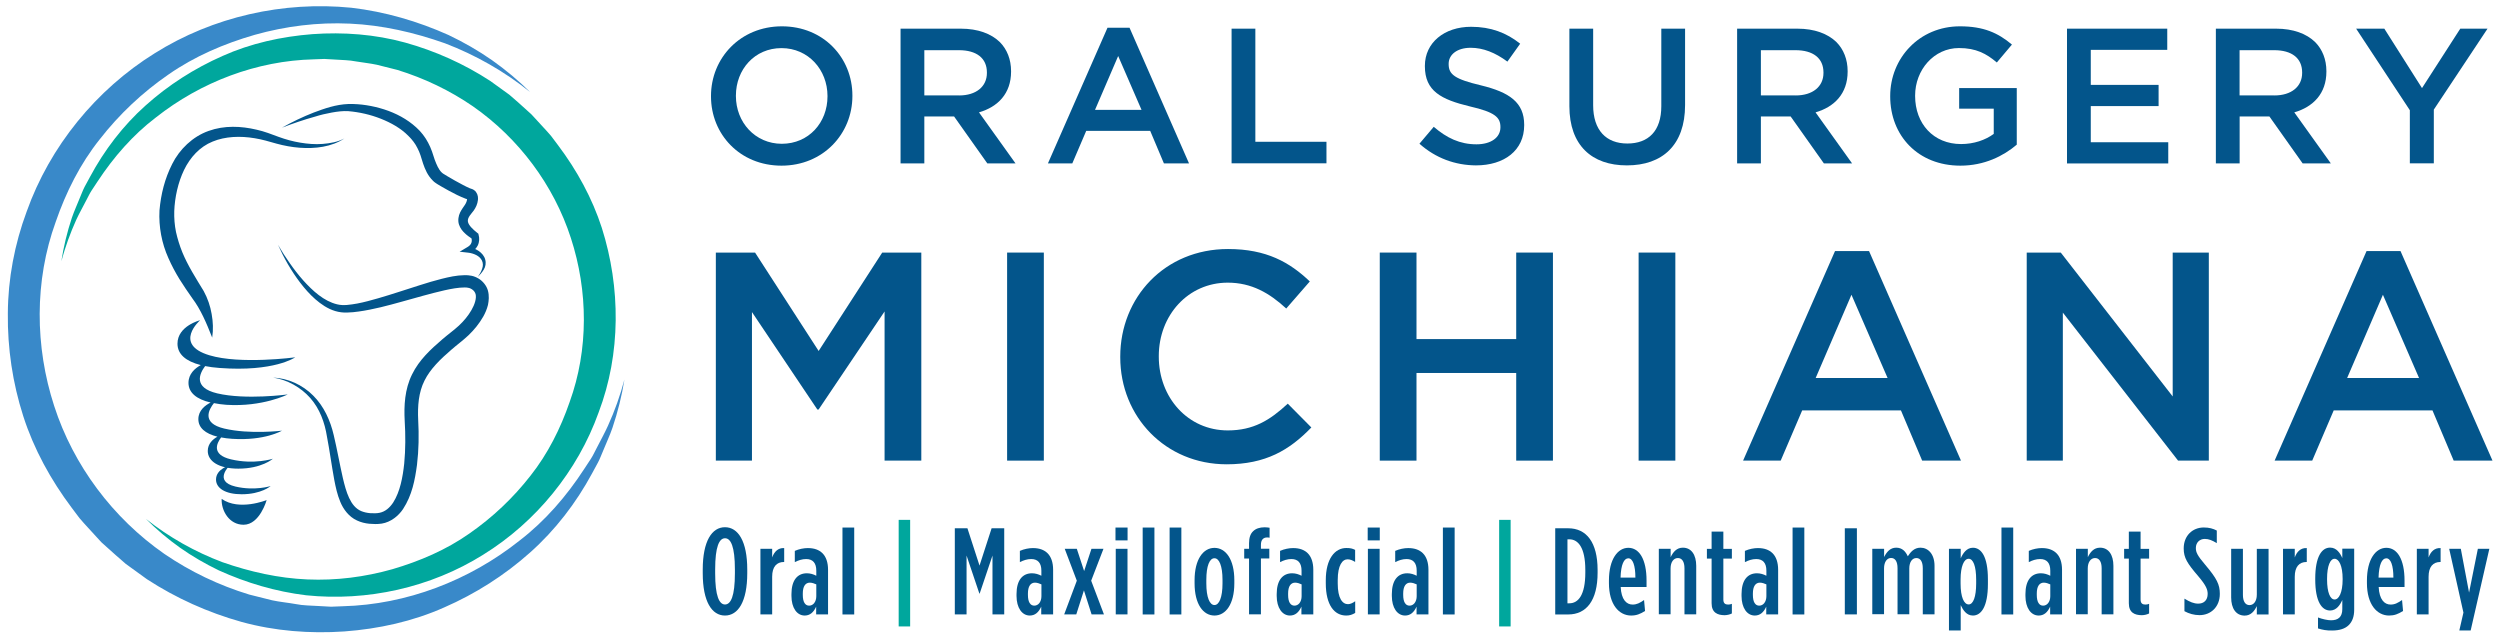 <svg xmlns="http://www.w3.org/2000/svg" width="256" height="65" viewBox="0 0 256 65" fill="none"><g clip-path="url(#clip0_774_34675)"><path d="M72.806 9.87V9.829C72.806 5.947 75.811 2.695 80.067 2.695C84.323 2.695 87.286 5.906 87.286 9.788V9.829C87.286 13.711 84.281 16.963 80.025 16.963C75.769 16.963 72.806 13.752 72.806 9.87ZM84.735 9.87V9.829C84.735 7.152 82.776 4.927 80.025 4.927C77.275 4.927 75.357 7.111 75.357 9.795V9.836C75.357 12.512 77.316 14.724 80.067 14.724C82.817 14.717 84.735 12.554 84.735 9.87Z" fill="#03558B"></path><path d="M92.217 2.935H98.391C100.131 2.935 101.499 3.448 102.386 4.311C103.122 5.057 103.534 6.084 103.534 7.289V7.33C103.534 9.596 102.166 10.951 100.248 11.506L103.988 16.73H101.1L97.697 11.924H94.651V16.73H92.217V2.935ZM98.213 9.774C99.952 9.774 101.059 8.87 101.059 7.467V7.426C101.059 5.947 99.993 5.139 98.192 5.139H94.651V9.767H98.213V9.774Z" fill="#03558B"></path><path d="M113.408 2.839H115.663L121.755 16.73H119.184L117.781 13.402H111.229L109.805 16.73H107.309L113.408 2.839ZM116.894 11.253L114.501 5.735L112.129 11.253H116.894Z" fill="#03558B"></path><path d="M126.114 2.935H128.548V14.518H135.83V16.723H126.114V2.935Z" fill="#03558B"></path><path d="M145.351 14.717L146.816 12.985C148.143 14.128 149.49 14.778 151.189 14.778C152.694 14.778 153.643 14.066 153.643 13.046V13.005C153.643 12.02 153.086 11.486 150.515 10.897C147.565 10.185 145.908 9.322 145.908 6.782V6.741C145.908 4.379 147.888 2.743 150.639 2.743C152.653 2.743 154.262 3.352 155.665 4.475L154.358 6.31C153.114 5.386 151.869 4.893 150.597 4.893C149.174 4.893 148.342 5.618 148.342 6.529V6.57C148.342 7.631 148.975 8.103 151.649 8.74C154.578 9.452 156.077 10.493 156.077 12.779V12.82C156.077 15.402 154.042 16.935 151.134 16.935C149.009 16.921 147.015 16.196 145.351 14.717Z" fill="#03558B"></path><path d="M160.705 10.876V2.935H163.139V10.774C163.139 13.334 164.466 14.696 166.639 14.696C168.798 14.696 170.118 13.416 170.118 10.876V2.935H172.552V10.753C172.552 14.868 170.214 16.935 166.597 16.935C163.001 16.942 160.705 14.874 160.705 10.876Z" fill="#03558B"></path><path d="M177.881 2.935H184.055C185.795 2.935 187.163 3.448 188.05 4.311C188.786 5.057 189.198 6.084 189.198 7.289V7.33C189.198 9.596 187.83 10.951 185.912 11.506L189.652 16.73H186.764L183.361 11.924H180.315V16.73H177.881V2.935ZM183.876 9.774C185.616 9.774 186.723 8.87 186.723 7.467V7.426C186.723 5.947 185.657 5.139 183.856 5.139H180.315V9.767H183.876V9.774Z" fill="#03558B"></path><path d="M193.557 9.87V9.829C193.557 5.968 196.527 2.695 200.701 2.695C203.114 2.695 204.599 3.366 206.022 4.564L204.475 6.399C203.41 5.495 202.358 4.92 200.597 4.92C198.047 4.92 196.108 7.145 196.108 9.788V9.829C196.108 12.663 197.985 14.751 200.817 14.751C202.124 14.751 203.306 14.341 204.159 13.711V11.13H200.618V9.021H206.517V14.813C205.149 15.977 203.196 16.963 200.742 16.963C196.403 16.963 193.557 13.889 193.557 9.87Z" fill="#03558B"></path><path d="M211.661 2.935H221.927V5.105H214.095V8.692H221.04V10.863H214.095V14.566H222.03V16.737H211.661V2.935Z" fill="#03558B"></path><path d="M226.905 2.935H233.08C234.819 2.935 236.187 3.448 237.074 4.311C237.81 5.057 238.223 6.084 238.223 7.289V7.33C238.223 9.596 236.854 10.951 234.936 11.506L238.676 16.73H235.789L232.385 11.924H229.339V16.73H226.905V2.935ZM232.894 9.774C234.633 9.774 235.74 8.87 235.74 7.467V7.426C235.74 5.947 234.675 5.139 232.873 5.139H229.332V9.767H232.894V9.774Z" fill="#03558B"></path><path d="M246.768 11.287L241.268 2.935H244.155L248.013 9.021L251.932 2.935H254.723L249.223 11.225V16.723H246.768V11.287Z" fill="#03558B"></path><path d="M77.318 25.863L83.829 35.94L90.34 25.863H94.342V47.168H90.581V31.894L83.822 41.938H83.698L77.001 31.956V47.168H73.302V25.863H77.318Z" fill="#03558B"></path><path d="M103.128 25.863H106.889V47.168H103.128V25.863Z" fill="#03558B"></path><path d="M114.714 36.577V36.516C114.714 30.457 119.265 25.5 125.749 25.5C129.696 25.5 132.075 26.869 134.124 28.82L131.71 31.593C129.998 30.012 128.162 28.944 125.722 28.944C121.658 28.944 118.66 32.291 118.66 36.461V36.522C118.66 40.692 121.624 44.074 125.722 44.074C128.348 44.074 130.033 43.04 131.868 41.335L134.282 43.772C132.047 46.087 129.606 47.545 125.598 47.545C119.362 47.538 114.714 42.698 114.714 36.577Z" fill="#03558B"></path><path d="M141.288 25.863H145.049V34.722H155.26V25.863H159.021V47.168H155.26V38.193H145.049V47.168H141.288V25.863Z" fill="#03558B"></path><path d="M167.794 25.863H171.555V47.168H167.794V25.863Z" fill="#03558B"></path><path d="M187.905 25.712H191.391L200.804 47.168H196.83L194.657 42.027H184.543L182.343 47.168H178.492L187.905 25.712ZM193.289 38.706L189.59 30.183L185.925 38.706H193.289Z" fill="#03558B"></path><path d="M207.536 25.863H211.022L222.484 40.596V25.863H226.183V47.168H223.034L211.235 32.011V47.168H207.536V25.863Z" fill="#03558B"></path><path d="M242.334 25.712H245.813L255.232 47.168H251.258L249.086 42.027H238.971L236.771 47.168H232.921L242.334 25.712ZM247.71 38.706L244.011 30.183L240.347 38.706H247.71Z" fill="#03558B"></path><path d="M71.961 58.697V58.321C71.961 55.411 72.896 53.987 74.237 53.987C75.578 53.987 76.519 55.411 76.519 58.321V58.697C76.519 61.607 75.584 63.031 74.237 63.031C72.896 63.031 71.961 61.607 71.961 58.697ZM75.254 58.697V58.321C75.254 55.965 74.835 55.117 74.244 55.117C73.652 55.117 73.233 55.959 73.233 58.321V58.697C73.233 61.052 73.652 61.901 74.244 61.901C74.835 61.894 75.254 61.052 75.254 58.697Z" fill="#03558B"></path><path d="M77.867 56.198H79.07V57.081C79.283 56.5 79.668 56.089 80.301 56.123V57.547H80.273C79.524 57.547 79.07 58.04 79.07 59.06V62.914H77.867V56.198Z" fill="#03558B"></path><path d="M81.045 61.025V60.833C81.045 59.409 81.663 58.704 82.626 58.704C82.977 58.704 83.3 58.807 83.589 58.957V58.43C83.589 57.663 83.238 57.246 82.55 57.246C82.131 57.246 81.739 57.383 81.388 57.561V56.41C81.822 56.219 82.31 56.123 82.715 56.123C83.389 56.123 83.857 56.301 84.221 56.65C84.585 57.013 84.792 57.581 84.792 58.341V62.914H83.575V62.12C83.307 62.716 82.928 63.031 82.399 63.031C81.602 63.031 81.045 62.237 81.045 61.025ZM83.589 61.052V59.84C83.396 59.752 83.148 59.663 82.928 59.663C82.475 59.663 82.207 60.039 82.207 60.772V60.922C82.207 61.668 82.461 62.018 82.853 62.018C83.272 62.024 83.589 61.62 83.589 61.052Z" fill="#03558B"></path><path d="M86.269 54.021H87.472V62.921H86.269V54.021Z" fill="#03558B"></path><path d="M92.024 53.234H93.199V64.147H92.024V53.234Z" fill="#00A79D"></path><path d="M97.773 54.096H99.065L100.303 57.917L101.541 54.096H102.833V62.914H101.63V56.89L100.317 60.785H100.289L98.976 56.89V62.914H97.773V54.096Z" fill="#03558B"></path><path d="M104.092 61.025V60.833C104.092 59.409 104.71 58.704 105.673 58.704C106.024 58.704 106.347 58.807 106.636 58.957V58.43C106.636 57.663 106.285 57.246 105.597 57.246C105.178 57.246 104.786 57.383 104.435 57.561V56.41C104.869 56.219 105.357 56.123 105.762 56.123C106.436 56.123 106.904 56.301 107.268 56.65C107.633 57.013 107.839 57.581 107.839 58.341V62.914H106.622V62.12C106.354 62.716 105.976 63.031 105.446 63.031C104.655 63.031 104.092 62.237 104.092 61.025ZM106.642 61.052V59.84C106.45 59.752 106.202 59.663 105.982 59.663C105.529 59.663 105.26 60.039 105.26 60.772V60.922C105.26 61.668 105.515 62.018 105.907 62.018C106.326 62.024 106.642 61.62 106.642 61.052Z" fill="#03558B"></path><path d="M111.015 58.478L111.765 56.198H112.995L111.737 59.464L113.044 62.914H111.778L110.995 60.457L110.211 62.914H108.973L110.266 59.464L109.028 56.198H110.266L111.015 58.478Z" fill="#03558B"></path><path d="M114.226 54.021H115.463V55.336H114.226V54.021ZM114.253 56.198H115.456V62.914H114.253V56.198Z" fill="#03558B"></path><path d="M117.01 54.021H118.213V62.921H117.01V54.021Z" fill="#03558B"></path><path d="M119.768 54.021H120.971V62.921H119.768V54.021Z" fill="#03558B"></path><path d="M122.325 59.731V59.416C122.325 57.273 123.212 56.102 124.36 56.102C125.515 56.102 126.395 57.273 126.395 59.416V59.731C126.395 61.874 125.508 63.031 124.36 63.031C123.212 63.031 122.325 61.874 122.325 59.731ZM125.185 59.738V59.382C125.185 57.93 124.842 57.163 124.36 57.163C123.865 57.163 123.528 57.93 123.528 59.382V59.738C123.528 61.175 123.872 61.956 124.36 61.956C124.842 61.956 125.185 61.175 125.185 59.738Z" fill="#03558B"></path><path d="M127.902 57.191H127.407V56.198H127.902V55.63C127.902 55.075 128.039 54.658 128.321 54.398C128.59 54.131 128.995 53.994 129.497 53.994C129.703 53.994 129.862 54.021 130.006 54.042V55.062C129.93 55.048 129.855 55.034 129.765 55.034C129.36 55.034 129.119 55.274 129.119 55.787V56.191H129.978V57.184H129.119V62.907H127.902V57.191Z" fill="#03558B"></path><path d="M130.734 61.025V60.833C130.734 59.409 131.353 58.704 132.316 58.704C132.667 58.704 132.99 58.807 133.278 58.957V58.43C133.278 57.663 132.928 57.246 132.24 57.246C131.821 57.246 131.429 57.383 131.078 57.561V56.41C131.511 56.219 132 56.123 132.405 56.123C133.079 56.123 133.547 56.301 133.911 56.65C134.275 57.013 134.482 57.581 134.482 58.341V62.914H133.265V62.12C132.997 62.716 132.618 63.031 132.089 63.031C131.298 63.031 130.734 62.237 130.734 61.025ZM133.285 61.052V59.84C133.093 59.752 132.845 59.663 132.625 59.663C132.171 59.663 131.903 60.039 131.903 60.772V60.922C131.903 61.668 132.158 62.018 132.55 62.018C132.969 62.024 133.285 61.62 133.285 61.052Z" fill="#03558B"></path><path d="M135.761 59.731V59.416C135.761 57.211 136.696 56.116 137.865 56.116C138.27 56.116 138.483 56.164 138.765 56.308V57.54C138.511 57.389 138.27 57.273 137.995 57.273C137.466 57.273 136.984 57.869 136.984 59.389V59.751C136.984 61.278 137.466 61.867 138.036 61.867C138.263 61.867 138.531 61.744 138.772 61.566V62.764C138.47 62.942 138.215 63.031 137.851 63.031C136.634 63.031 135.761 61.949 135.761 59.731Z" fill="#03558B"></path><path d="M140.052 54.021H141.289V55.336H140.052V54.021ZM140.072 56.198H141.275V62.914H140.072V56.198Z" fill="#03558B"></path><path d="M142.525 61.025V60.833C142.525 59.409 143.144 58.704 144.107 58.704C144.457 58.704 144.781 58.807 145.069 58.957V58.43C145.069 57.663 144.719 57.246 144.031 57.246C143.612 57.246 143.22 57.383 142.869 57.561V56.41C143.302 56.219 143.791 56.123 144.196 56.123C144.87 56.123 145.338 56.301 145.702 56.65C146.066 57.013 146.273 57.581 146.273 58.341V62.914H145.056V62.12C144.788 62.716 144.409 63.031 143.88 63.031C143.082 63.031 142.525 62.237 142.525 61.025ZM145.069 61.052V59.84C144.877 59.752 144.629 59.663 144.409 59.663C143.956 59.663 143.687 60.039 143.687 60.772V60.922C143.687 61.668 143.942 62.018 144.334 62.018C144.753 62.024 145.069 61.62 145.069 61.052Z" fill="#03558B"></path><path d="M147.752 54.021H148.955V62.921H147.752V54.021Z" fill="#03558B"></path><path d="M153.513 53.234H154.689V64.147H153.513V53.234Z" fill="#00A79D"></path><path d="M159.255 54.096H160.582C162.453 54.096 163.594 55.534 163.594 58.369V58.649C163.594 61.484 162.453 62.921 160.582 62.921H159.255V54.096ZM160.507 55.226V61.778H160.699C161.614 61.778 162.336 60.936 162.336 58.642V58.362C162.336 56.068 161.6 55.226 160.699 55.226H160.507Z" fill="#03558B"></path><path d="M164.755 59.717V59.45C164.755 57.246 165.67 56.096 166.742 56.096C167.856 56.096 168.606 57.266 168.606 59.45V60.108H165.959C166.02 61.395 166.55 61.908 167.176 61.908C167.616 61.908 167.911 61.744 168.351 61.443L168.454 62.565C167.946 62.88 167.568 63.031 167.024 63.031C165.794 63.031 164.755 61.908 164.755 59.717ZM167.464 59.149C167.464 57.903 167.196 57.17 166.742 57.17C166.302 57.17 165.986 57.787 165.945 59.149H167.464Z" fill="#03558B"></path><path d="M171.074 56.198V57.054C171.328 56.527 171.692 56.082 172.325 56.082C173.198 56.082 173.693 56.814 173.693 57.944V62.908H172.49V58.191C172.49 57.513 172.235 57.143 171.816 57.143C171.383 57.143 171.067 57.547 171.067 58.211V62.901H169.863V56.198H171.074Z" fill="#03558B"></path><path d="M175.268 61.771V57.198H174.787V56.205H175.268V54.439H176.471V56.205H177.344V57.198H176.471V61.394C176.471 61.785 176.664 61.908 176.966 61.908C177.09 61.908 177.234 61.88 177.344 61.833V62.819C177.152 62.921 176.849 62.996 176.595 62.996C175.88 62.99 175.268 62.743 175.268 61.771Z" fill="#03558B"></path><path d="M178.334 61.025V60.833C178.334 59.409 178.953 58.704 179.915 58.704C180.266 58.704 180.589 58.807 180.878 58.957V58.43C180.878 57.663 180.527 57.246 179.84 57.246C179.42 57.246 179.028 57.383 178.678 57.561V56.41C179.111 56.219 179.599 56.123 180.005 56.123C180.678 56.123 181.146 56.301 181.51 56.65C181.875 57.013 182.081 57.581 182.081 58.341V62.914H180.864V62.12C180.596 62.716 180.218 63.031 179.688 63.031C178.891 63.031 178.334 62.237 178.334 61.025ZM180.878 61.052V59.84C180.685 59.752 180.438 59.663 180.218 59.663C179.764 59.663 179.496 60.039 179.496 60.772V60.922C179.496 61.668 179.75 62.018 180.142 62.018C180.561 62.024 180.878 61.62 180.878 61.052Z" fill="#03558B"></path><path d="M183.56 54.021H184.763V62.921H183.56V54.021Z" fill="#03558B"></path><path d="M188.909 54.096H190.146V62.914H188.909V54.096Z" fill="#03558B"></path><path d="M192.932 56.198V57.04C193.214 56.486 193.579 56.082 194.17 56.082C194.789 56.082 195.133 56.472 195.359 56.965C195.628 56.547 196.006 56.082 196.652 56.082C197.436 56.082 198.096 56.725 198.096 57.944V62.908H196.893V58.191C196.893 57.513 196.652 57.143 196.233 57.143C195.813 57.143 195.511 57.547 195.511 58.211V62.901H194.308V58.184C194.308 57.506 194.067 57.136 193.647 57.136C193.228 57.136 192.926 57.54 192.926 58.204V62.894H191.722V56.198H192.932Z" fill="#03558B"></path><path d="M199.574 56.198H200.777V57.17C201.004 56.664 201.376 56.089 202.029 56.089C202.868 56.089 203.562 56.972 203.562 59.313V59.806C203.562 62.127 202.868 63.031 202.029 63.031C201.369 63.031 201.018 62.476 200.777 61.963V64.557H199.574V56.198ZM202.359 59.751V59.361C202.359 57.978 202.056 57.218 201.589 57.218C201.121 57.218 200.764 57.971 200.764 59.347V59.765C200.764 61.141 201.114 61.894 201.589 61.894C202.056 61.894 202.359 61.127 202.359 59.751Z" fill="#03558B"></path><path d="M204.95 54.021H206.154V62.921H204.95V54.021Z" fill="#03558B"></path><path d="M207.405 61.025V60.833C207.405 59.409 208.024 58.704 208.987 58.704C209.337 58.704 209.66 58.807 209.949 58.957V58.43C209.949 57.663 209.599 57.246 208.911 57.246C208.492 57.246 208.1 57.383 207.749 57.561V56.41C208.182 56.219 208.67 56.123 209.076 56.123C209.75 56.123 210.217 56.301 210.582 56.65C210.946 57.013 211.152 57.581 211.152 58.341V62.914H209.935V62.12C209.667 62.716 209.289 63.031 208.76 63.031C207.962 63.031 207.405 62.237 207.405 61.025ZM209.949 61.052V59.84C209.757 59.752 209.509 59.663 209.289 59.663C208.835 59.663 208.567 60.039 208.567 60.772V60.922C208.567 61.668 208.822 62.018 209.213 62.018C209.633 62.024 209.949 61.62 209.949 61.052Z" fill="#03558B"></path><path d="M213.793 56.198V57.054C214.047 56.527 214.412 56.082 215.044 56.082C215.918 56.082 216.413 56.814 216.413 57.944V62.908H215.209V58.191C215.209 57.513 214.955 57.143 214.536 57.143C214.102 57.143 213.786 57.547 213.786 58.211V62.901H212.583V56.198H213.793Z" fill="#03558B"></path><path d="M217.993 61.771V57.198H217.511V56.205H217.993V54.439H219.196V56.205H220.069V57.198H219.196V61.394C219.196 61.785 219.389 61.908 219.691 61.908C219.815 61.908 219.959 61.88 220.069 61.833V62.819C219.877 62.921 219.574 62.996 219.32 62.996C218.598 62.99 217.993 62.743 217.993 61.771Z" fill="#03558B"></path><path d="M223.686 62.586V61.299C224.243 61.641 224.649 61.812 225.103 61.812C225.673 61.812 226.065 61.463 226.065 60.819C226.065 60.388 225.928 59.977 225.103 59.005C223.989 57.705 223.611 57.129 223.611 56.171V56.157C223.611 54.87 224.498 54.014 225.673 54.014C226.23 54.014 226.636 54.138 227 54.329V55.616C226.519 55.329 226.175 55.185 225.77 55.185C225.261 55.185 224.855 55.541 224.855 56.116C224.855 56.568 225.02 56.897 225.832 57.855C227.007 59.245 227.31 59.861 227.31 60.806V60.819C227.31 62.134 226.395 62.99 225.233 62.99C224.663 62.99 224.154 62.839 223.686 62.586Z" fill="#03558B"></path><path d="M228.471 61.175V56.198H229.675V60.915C229.675 61.593 229.929 61.963 230.348 61.963C230.782 61.963 231.098 61.559 231.098 60.895V56.205H232.301V62.921H231.098V62.065C230.844 62.593 230.479 63.038 229.847 63.038C228.96 63.031 228.471 62.298 228.471 61.175Z" fill="#03558B"></path><path d="M233.78 56.198H234.983V57.081C235.196 56.5 235.581 56.089 236.214 56.123V57.547H236.186C235.437 57.547 234.983 58.04 234.983 59.06V62.914H233.78V56.198Z" fill="#03558B"></path><path d="M237.363 64.352V63.229C237.796 63.394 238.353 63.517 238.69 63.517C239.426 63.517 239.852 63.188 239.852 62.367V61.435C239.625 61.949 239.254 62.517 238.601 62.517C237.762 62.517 237.081 61.62 237.081 59.341V59.252C237.081 56.972 237.762 56.075 238.601 56.075C239.261 56.075 239.625 56.63 239.852 57.143V56.184H241.069V62.435C241.069 63.14 240.877 63.647 240.512 64.01C240.134 64.386 239.55 64.564 238.814 64.564C238.25 64.578 237.831 64.496 237.363 64.352ZM239.886 59.334V59.272C239.886 57.937 239.508 57.218 239.061 57.218C238.621 57.218 238.291 57.923 238.291 59.286V59.32C238.291 60.696 238.621 61.388 239.061 61.388C239.501 61.395 239.886 60.682 239.886 59.334Z" fill="#03558B"></path><path d="M242.374 59.717V59.45C242.374 57.246 243.288 56.096 244.361 56.096C245.475 56.096 246.224 57.266 246.224 59.45V60.108H243.577C243.639 61.395 244.168 61.908 244.794 61.908C245.234 61.908 245.53 61.744 245.97 61.443L246.073 62.565C245.564 62.88 245.186 63.031 244.643 63.031C243.412 63.031 242.374 61.908 242.374 59.717ZM245.083 59.149C245.083 57.903 244.815 57.17 244.361 57.17C243.921 57.17 243.605 57.787 243.563 59.149H245.083Z" fill="#03558B"></path><path d="M247.484 56.198H248.687V57.081C248.9 56.5 249.285 56.089 249.918 56.123V57.547H249.89C249.141 57.547 248.687 58.04 248.687 59.06V62.914H247.484V56.198Z" fill="#03558B"></path><path d="M253.733 56.198H254.909L252.997 64.557H251.835L252.255 62.73L250.797 56.198H251.987L252.832 60.682L253.733 56.198Z" fill="#03558B"></path><path d="M22.698 51.084C22.643 52.296 23.475 53.734 24.939 53.734C26.603 53.734 27.305 51.207 27.305 51.207C27.305 51.207 24.486 52.351 22.698 51.084Z" fill="#03558B"></path><path d="M19.693 30.546C20.546 31.675 21.144 33.085 21.728 34.571C21.852 33.77 21.818 32.955 21.673 32.154C21.536 31.353 21.268 30.552 20.855 29.799C20.037 28.457 19.226 27.184 18.669 25.828C18.394 25.151 18.181 24.459 18.022 23.754C17.878 23.049 17.823 22.33 17.844 21.618C17.899 20.201 18.229 18.688 18.848 17.401C19.473 16.114 20.45 15.032 21.77 14.498C23.076 13.957 24.609 13.909 26.088 14.156C26.459 14.217 26.83 14.299 27.195 14.395L28.322 14.71C29.092 14.922 29.883 15.066 30.68 15.128C32.255 15.244 33.947 15.059 35.267 14.176C34.572 14.546 33.795 14.676 33.032 14.738C32.269 14.799 31.499 14.731 30.749 14.607C29.993 14.484 29.257 14.279 28.542 14.019C27.848 13.759 27.057 13.45 26.273 13.279C24.706 12.91 22.98 12.821 21.357 13.409C19.728 13.985 18.387 15.285 17.637 16.785C16.874 18.291 16.475 19.872 16.331 21.55C16.242 23.22 16.565 24.925 17.245 26.431C17.576 27.184 17.96 27.903 18.38 28.587C18.799 29.265 19.253 29.916 19.693 30.546Z" fill="#03558B"></path><path d="M49.967 29.772C49.829 29.252 49.437 28.779 49.004 28.526C48.894 28.457 48.798 28.41 48.667 28.355C48.537 28.3 48.399 28.259 48.282 28.238C48.028 28.183 47.808 28.177 47.588 28.177C46.721 28.19 45.972 28.368 45.223 28.553C44.473 28.738 43.751 28.964 43.029 29.19C41.585 29.642 40.169 30.128 38.739 30.539C38.024 30.744 37.309 30.943 36.594 31.079C35.872 31.203 35.157 31.326 34.517 31.162C33.176 30.84 32.021 29.792 31.045 28.704C30.55 28.149 30.096 27.561 29.67 26.944C29.237 26.335 28.831 25.705 28.46 25.055C29.072 26.424 29.821 27.738 30.742 28.95C31.203 29.553 31.705 30.128 32.289 30.641C32.874 31.148 33.534 31.613 34.331 31.853C34.717 31.97 35.17 32.024 35.555 32.004C35.954 31.99 36.346 31.963 36.724 31.901C37.494 31.798 38.237 31.634 38.98 31.463C40.458 31.107 41.902 30.669 43.346 30.279C44.068 30.08 44.789 29.895 45.498 29.731C46.206 29.573 46.935 29.436 47.581 29.436C47.739 29.436 47.89 29.45 48.007 29.484C48.076 29.491 48.11 29.519 48.158 29.532C48.2 29.553 48.275 29.587 48.324 29.621C48.53 29.758 48.64 29.916 48.702 30.121C48.812 30.546 48.605 31.196 48.275 31.757C47.945 32.332 47.498 32.873 46.996 33.339C46.515 33.784 45.862 34.256 45.291 34.749C44.143 35.742 42.926 36.83 42.19 38.35C41.441 39.863 41.358 41.547 41.441 43.081C41.53 44.546 41.53 46.011 41.393 47.456C41.242 48.88 40.967 50.345 40.265 51.454C39.908 51.995 39.447 52.392 38.876 52.508C38.608 52.57 38.244 52.57 37.914 52.549C37.584 52.522 37.274 52.453 36.992 52.337C35.865 51.871 35.438 50.345 35.108 48.948C34.778 47.51 34.524 46.025 34.173 44.553C33.83 43.067 33.163 41.582 32.056 40.493C30.962 39.398 29.47 38.727 27.965 38.665C29.45 38.891 30.811 39.672 31.774 40.76C32.743 41.862 33.252 43.266 33.479 44.703C33.761 46.162 33.953 47.641 34.228 49.133C34.373 49.879 34.531 50.639 34.847 51.392C35.15 52.132 35.72 52.919 36.552 53.295C36.958 53.487 37.391 53.59 37.804 53.631C38.223 53.665 38.615 53.686 39.09 53.617C40.018 53.467 40.801 52.83 41.269 52.132C42.204 50.701 42.493 49.126 42.699 47.606C42.885 46.073 42.906 44.532 42.823 43.012C42.754 41.582 42.864 40.164 43.469 38.973C44.061 37.775 45.099 36.776 46.213 35.817C46.776 35.324 47.34 34.92 47.959 34.345C48.544 33.784 49.066 33.154 49.479 32.428C49.685 32.065 49.857 31.668 49.967 31.23C50.056 30.792 50.104 30.292 49.967 29.772Z" fill="#03558B"></path><path d="M33.967 11.527C34.538 11.424 35.115 11.349 35.665 11.383C36.8 11.479 37.941 11.739 38.993 12.156C40.045 12.574 41.049 13.136 41.805 13.902C42.19 14.279 42.52 14.697 42.747 15.169C42.871 15.388 42.974 15.662 43.057 15.895L43.325 16.75C43.531 17.346 43.786 17.976 44.356 18.53C44.432 18.599 44.501 18.667 44.59 18.722L44.721 18.811L44.817 18.873L45.209 19.105L45.999 19.55C46.543 19.845 47.065 20.112 47.691 20.352C47.732 20.365 47.78 20.379 47.828 20.392C47.822 20.543 47.746 20.762 47.622 20.954C47.492 21.152 47.278 21.426 47.113 21.762C46.948 22.097 46.866 22.576 46.996 22.98C47.127 23.384 47.368 23.672 47.615 23.898C47.822 24.103 48.055 24.261 48.282 24.411C48.296 24.466 48.303 24.521 48.31 24.569C48.317 24.671 48.303 24.76 48.275 24.849C48.22 25.027 48.076 25.178 47.877 25.294L47.065 25.774L47.959 25.876C48.22 25.904 48.523 25.993 48.777 26.123C49.025 26.253 49.238 26.445 49.355 26.691C49.472 26.944 49.479 27.232 49.369 27.526C49.272 27.821 49.107 28.101 48.915 28.355C49.156 28.136 49.369 27.889 49.541 27.602C49.719 27.321 49.788 26.924 49.685 26.575C49.596 26.212 49.327 25.917 49.039 25.712C48.915 25.63 48.791 25.561 48.66 25.5C48.764 25.39 48.86 25.274 48.929 25.123C49.011 24.952 49.052 24.76 49.066 24.582C49.073 24.391 49.066 24.233 49.004 24.021L48.977 23.925L48.853 23.829C48.427 23.494 47.993 23.076 47.918 22.72C47.89 22.549 47.918 22.405 48.021 22.214C48.131 22.015 48.303 21.837 48.516 21.55C48.722 21.248 48.894 20.913 48.942 20.468C48.956 20.249 48.963 19.975 48.743 19.66C48.633 19.503 48.434 19.372 48.241 19.325L48.103 19.277C47.622 19.071 47.1 18.77 46.591 18.496L45.834 18.058L45.463 17.832L45.374 17.777L45.319 17.736C45.285 17.716 45.25 17.675 45.216 17.647C44.92 17.366 44.707 16.867 44.514 16.353L44.239 15.518C44.116 15.196 44.006 14.909 43.841 14.614C43.531 14.026 43.119 13.492 42.637 13.06C41.675 12.177 40.526 11.588 39.344 11.205C38.154 10.828 36.924 10.623 35.679 10.65C34.386 10.698 33.238 11.109 32.118 11.527C30.997 11.965 29.917 12.485 28.872 13.074C29.986 12.649 31.114 12.259 32.255 11.944C32.819 11.766 33.396 11.629 33.967 11.527ZM47.842 20.31C47.835 20.303 47.835 20.303 47.842 20.31V20.31Z" fill="#03558B"></path><path d="M23.172 41.452C26.892 41.691 29.463 40.39 29.463 40.39C29.463 40.39 25.166 40.972 22.244 40.281C19.728 39.685 20.45 38.227 21.006 37.487C21.447 37.577 21.935 37.638 22.471 37.679C28.088 38.104 30.227 36.591 30.227 36.591C30.227 36.591 24.609 37.337 21.44 36.379C17.692 35.249 20.491 32.791 20.491 32.791C20.491 32.791 18.174 33.373 18.174 35.194C18.174 36.269 19.026 36.995 20.559 37.385C19.975 37.707 19.301 38.275 19.301 39.206C19.301 40.199 20.113 40.883 21.57 41.219C21.027 41.493 20.312 42.013 20.312 42.923C20.312 43.8 21.013 44.402 22.265 44.717C21.797 44.977 21.275 45.436 21.275 46.175C21.275 47.237 22.416 47.99 24.403 47.99C26.809 47.99 27.944 46.976 27.944 46.976C27.944 46.976 26.019 47.599 23.654 47.038C21.625 46.559 22.189 45.388 22.643 44.792C22.994 44.861 23.365 44.909 23.784 44.936C27.133 45.148 28.872 44.101 28.872 44.101C28.872 44.101 25.579 44.505 22.952 43.882C20.58 43.321 21.405 41.903 21.907 41.28C22.306 41.362 22.718 41.417 23.172 41.452Z" fill="#03558B"></path><path d="M23.537 47.647C23.537 47.647 21.783 49.277 24.114 49.824C26.101 50.29 27.717 49.77 27.717 49.77C27.717 49.77 26.768 50.612 24.747 50.612C23.076 50.612 22.12 49.989 22.12 49.106C22.12 48.003 23.537 47.647 23.537 47.647Z" fill="#03558B"></path><path d="M6.281 26.753C6.515 25.254 6.873 23.768 7.354 22.317C7.601 21.591 7.925 20.899 8.206 20.187C8.358 19.838 8.488 19.468 8.667 19.126L9.217 18.113C10.668 15.402 12.579 12.883 14.91 10.801C17.234 8.713 19.909 7.002 22.797 5.728C25.684 4.434 28.827 3.743 31.996 3.496C35.166 3.27 38.398 3.51 41.485 4.359C44.565 5.215 47.515 6.536 50.203 8.289L52.156 9.699C52.775 10.212 53.359 10.76 53.957 11.294L54.404 11.698L54.81 12.136L55.621 13.019C55.889 13.321 56.171 13.601 56.426 13.916L57.148 14.875C59.073 17.435 60.64 20.283 61.63 23.343C63.562 29.444 63.583 36.214 61.307 42.212C59.155 48.236 54.885 53.46 49.481 56.801C44.084 60.183 37.579 61.6 31.35 60.957C28.235 60.58 25.224 59.683 22.412 58.41C21.023 57.739 19.682 56.965 18.431 56.082C17.179 55.192 16.01 54.199 14.938 53.131C17.317 55.021 19.978 56.513 22.776 57.568C25.602 58.554 28.524 59.211 31.474 59.334C34.423 59.464 37.373 59.081 40.178 58.287C42.977 57.465 45.686 56.308 48.058 54.638C50.437 52.988 52.548 50.989 54.315 48.722C56.102 46.47 57.402 43.862 58.33 41.171C60.283 35.783 60.221 29.793 58.461 24.384C56.708 18.955 53.118 14.156 48.422 10.883C46.064 9.261 43.444 8.008 40.687 7.159L38.59 6.632C37.889 6.481 37.167 6.413 36.452 6.29C35.743 6.146 35.015 6.153 34.293 6.098L33.206 6.036L32.12 6.077C26.317 6.214 20.576 8.384 15.955 12.034C13.604 13.82 11.63 16.093 9.994 18.578L9.375 19.516C9.169 19.831 9.018 20.174 8.839 20.502C8.502 21.166 8.124 21.824 7.808 22.508C7.196 23.864 6.68 25.288 6.281 26.753Z" fill="#00A79D"></path><path d="M63.942 38.864C63.674 40.534 63.262 42.184 62.718 43.8C62.444 44.608 62.072 45.375 61.756 46.169C61.584 46.559 61.44 46.97 61.24 47.346L60.628 48.476C58.999 51.488 56.867 54.282 54.268 56.589C51.676 58.903 48.699 60.799 45.481 62.203C42.27 63.633 38.777 64.4 35.257 64.66C31.737 64.9 28.154 64.626 24.724 63.681C21.306 62.723 18.034 61.258 15.049 59.313L12.884 57.746C12.203 57.177 11.55 56.568 10.883 55.979L10.388 55.534L9.934 55.041L9.033 54.056C8.738 53.72 8.421 53.405 8.146 53.063L7.342 51.995C5.21 49.154 3.464 45.991 2.378 42.602C1.291 39.213 0.762 35.653 0.803 32.1C0.817 28.547 1.497 24.993 2.728 21.673C5.107 14.984 9.845 9.185 15.833 5.461C21.822 1.696 29.041 0.101 35.972 0.792C39.438 1.196 42.793 2.182 45.928 3.585C47.482 4.325 48.974 5.18 50.377 6.159C51.772 7.145 53.086 8.241 54.289 9.432C51.649 7.303 48.685 5.625 45.564 4.434C42.408 3.318 39.149 2.572 35.842 2.421C32.541 2.264 29.234 2.682 26.092 3.565C22.956 4.468 19.917 5.769 17.25 7.631C14.575 9.473 12.203 11.712 10.223 14.252C8.208 16.771 6.75 19.694 5.705 22.72C3.512 28.766 3.574 35.495 5.547 41.568C7.514 47.661 11.557 53.049 16.83 56.719C19.484 58.533 22.42 59.937 25.514 60.881L27.866 61.47C28.656 61.641 29.461 61.71 30.258 61.853C31.056 62.018 31.867 62.004 32.679 62.059L33.896 62.127L35.113 62.079C41.617 61.908 48.046 59.457 53.203 55.356C55.822 53.344 58.022 50.797 59.831 48.01L60.518 46.963C60.745 46.614 60.91 46.23 61.11 45.861C61.488 45.114 61.9 44.382 62.244 43.622C62.945 42.088 63.509 40.5 63.942 38.864Z" fill="#3989C9"></path></g><defs><clipPath id="clip0_774_34675"><rect width="256" height="65" fill="white"></rect></clipPath></defs></svg>